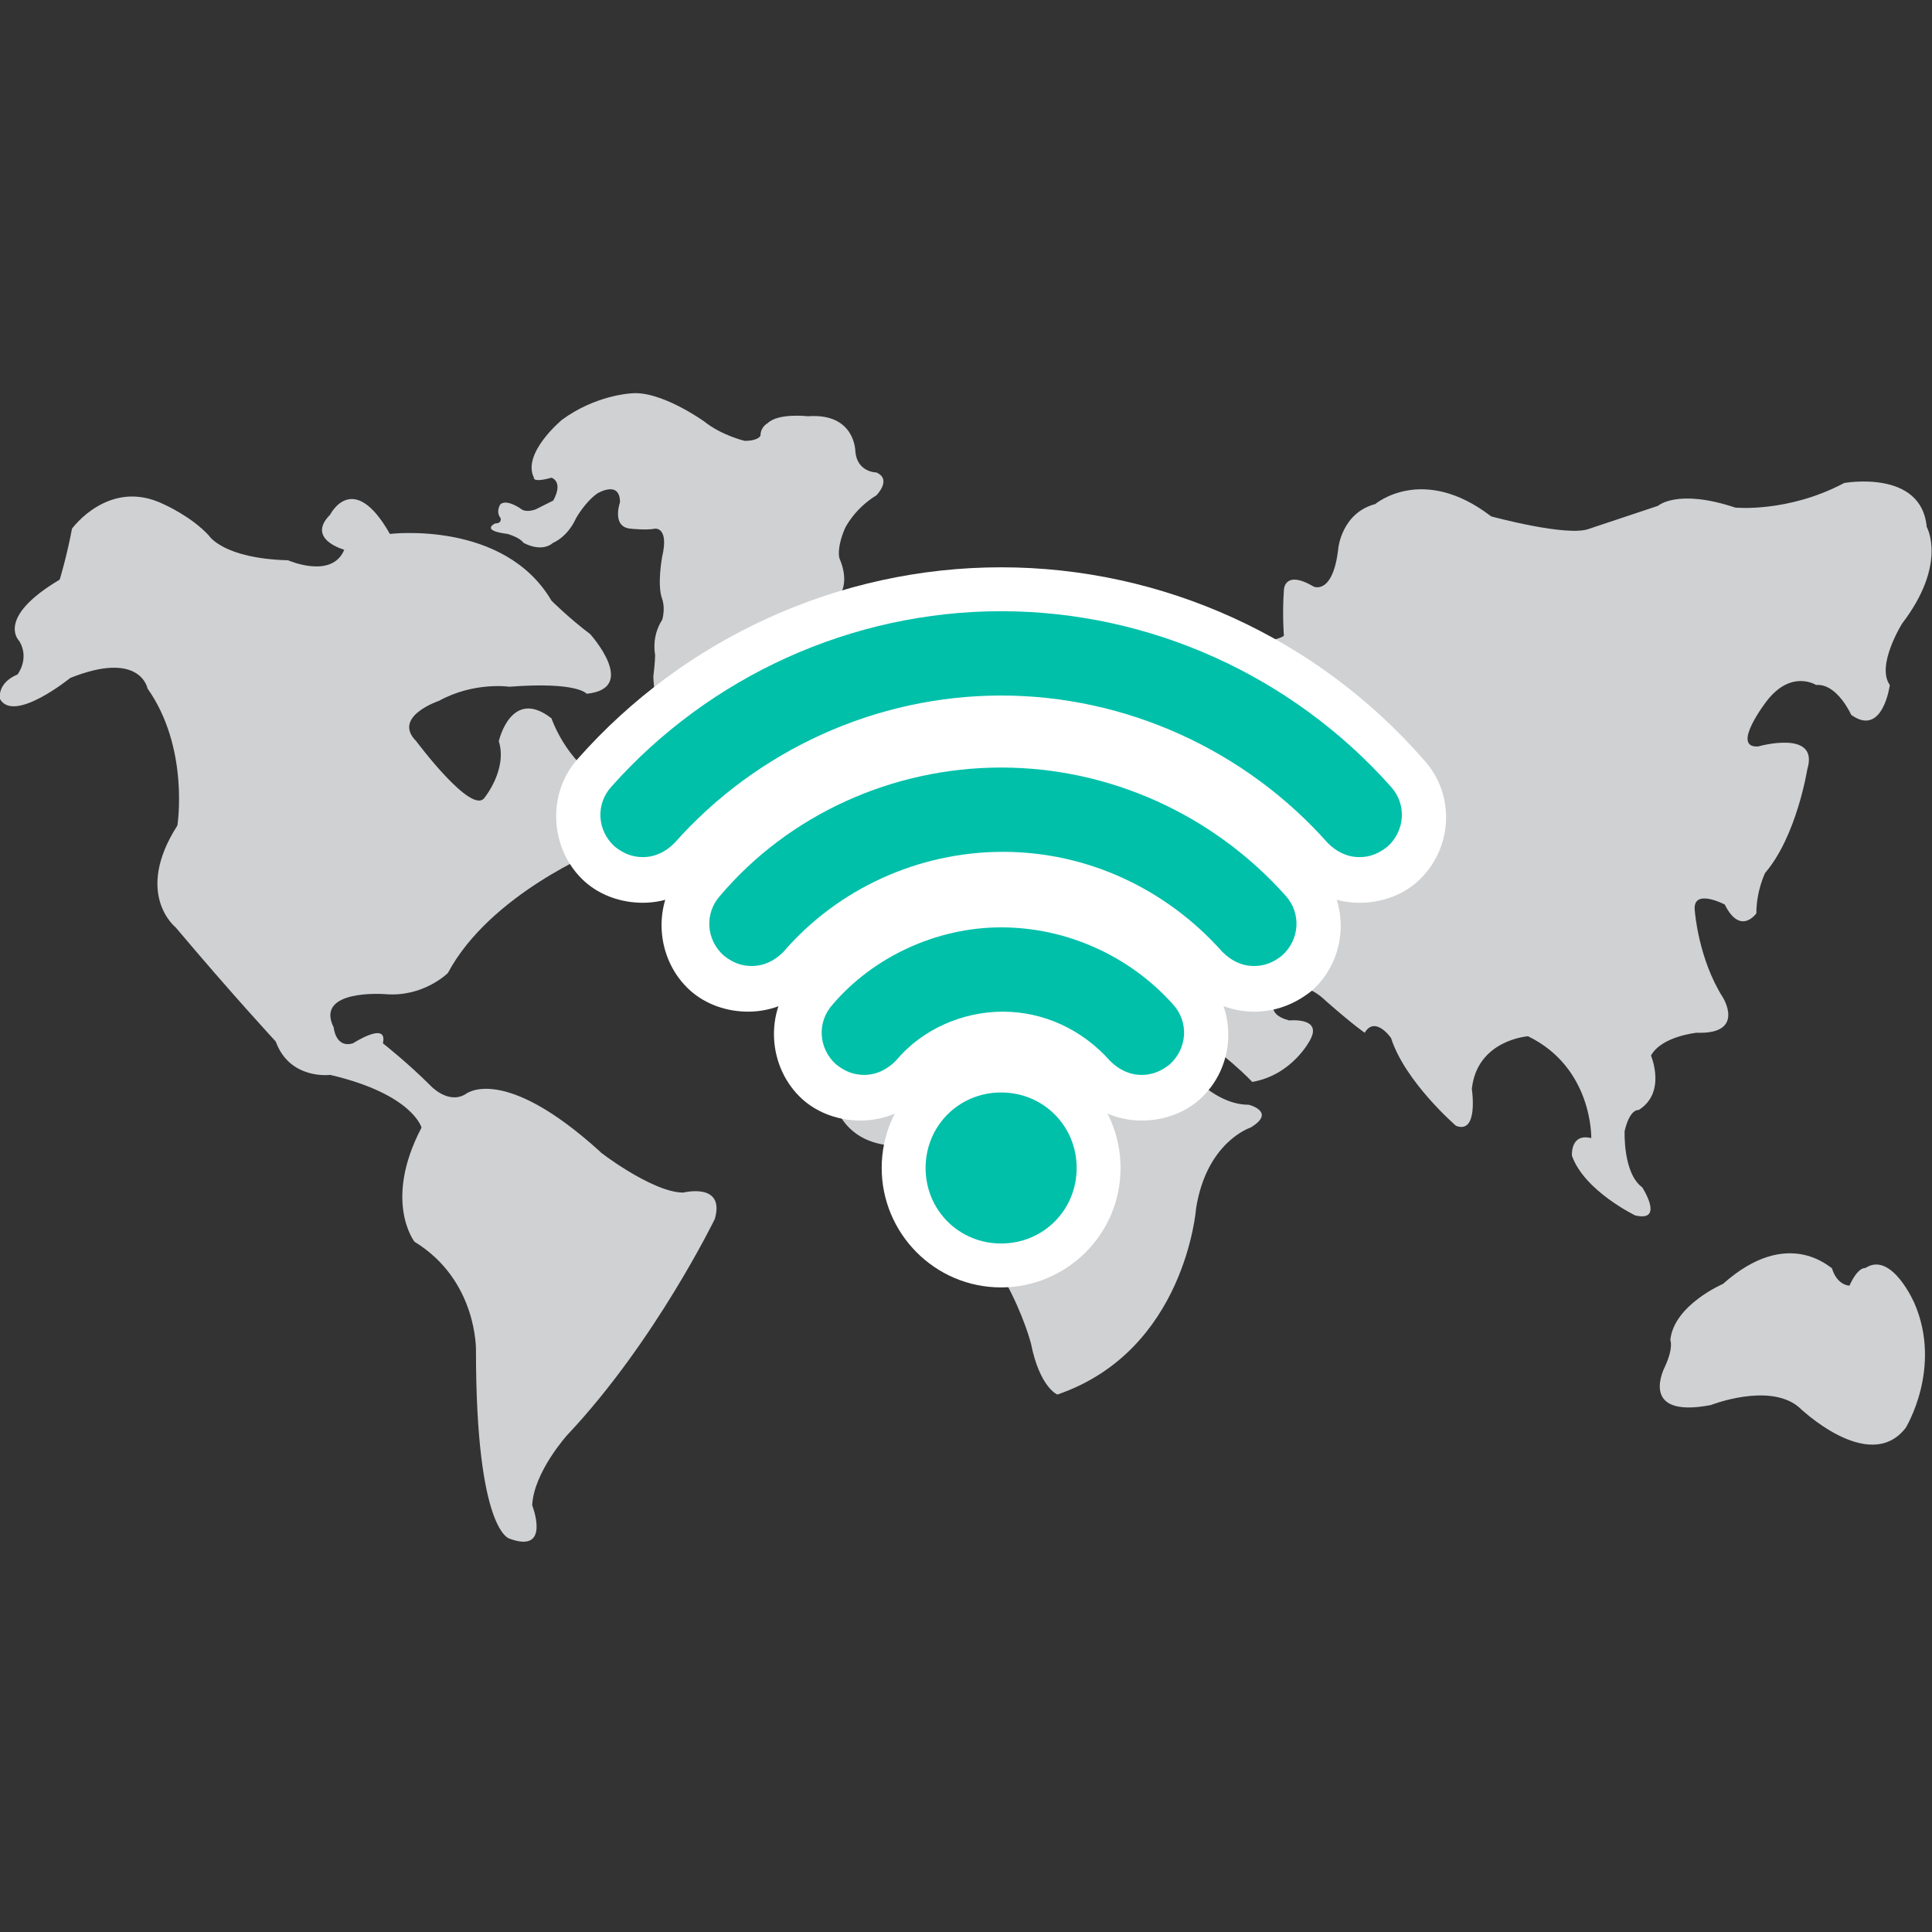 <?xml version="1.0" encoding="utf-8"?>
<!-- Generator: Adobe Illustrator 27.1.1, SVG Export Plug-In . SVG Version: 6.00 Build 0)  -->
<svg version="1.1" id="레이어_1" xmlns="http://www.w3.org/2000/svg" xmlns:xlink="http://www.w3.org/1999/xlink" x="0px"
	 y="0px" viewBox="0 0 110 110" style="enable-background:new 0 0 110 110;" xml:space="preserve">
<rect x="0" y="0" width="110" height="110" fill="#333333" stroke="none"/>
<style type="text/css">
	.st0{fill:#CFD1D3;}
	.st1{fill:#00C0AA;}
	.st2{fill:#FFFFFF;}
</style>
<g>
	<path class="st0" d="M37.7,31.7c0,0-0.3,1.6,0,2.4c0,0,0.2,0.5,0,1.2c0,0-0.6,0.8-0.4,2c0,0,0,0.4-0.1,1.2c0,0,0,1.4,0.5,1.8
		c0,0,0.7,0.9,0.8,1.3c0,0,0.4,0.8,1.1,0c0,0,1.7-2.5,3.6-3.8c0,0,1.6-0.5,2.6-0.4c0,0,0.8,0,1-0.5c0,0,0.1-0.4-0.6-0.8
		c0,0-0.5-0.8,0.4-1.6c0,0,0.8-0.2,1.2-0.6c0,0,0.6-0.7,0-2.1c0,0-0.2-0.5,0.3-1.7c0,0,0.5-1.1,1.8-1.9c0,0,0.9-0.9,0-1.3
		c0,0-1.1,0-1.2-1.2c0,0,0-2.2-2.7-2c0,0-1.7-0.2-2.3,0.4c0,0-0.4,0.2-0.4,0.7c0,0-0.1,0.3-0.9,0.3c0,0-1.3-0.3-2.3-1.1
		c0,0-2.5-1.8-4.2-1.6c0,0-2,0.1-3.9,1.5c0,0-2.3,1.9-1.6,3.3c0,0-0.1,0.3,1,0c0,0,0.7,0.2,0.1,1.3c0,0-0.4,0.2-1,0.5
		c0,0-0.5,0.2-0.8,0c0,0-0.8-0.6-1.2-0.3c0,0-0.3,0.4,0,0.8c0,0,0.1,0.3-0.3,0.3c0,0-0.9,0.4,0.7,0.6c0,0,0.7,0.2,0.9,0.5
		c0,0,1,0.6,1.7,0c0,0,0.8-0.3,1.3-1.4c0,0,0.5-0.9,1.2-1.4c0,0,1.3-0.8,1.3,0.5c0,0-0.5,1.4,0.6,1.5c0,0,0.9,0.1,1.4,0
		C37.3,30.1,38.1,30,37.7,31.7z"/>
	<path class="st0" d="M65.9,37.6c0,0,2.3-1.9,4.7-1.3c0,0,1.8,0.4,2.5-0.1c0,0-0.1-1.2,0-2.6c0,0,0-1.2,1.7-0.2c0,0,1.1,0.5,1.4-2.2
		c0,0,0.2-2,2.1-2.5c0,0,2.7-2.3,6.6,0.7c0,0,4.4,1.2,5.6,0.7c0,0,1.8-0.6,3.9-1.3c0,0,1.1-1,4.4,0.1c0,0,3,0.3,6.2-1.4
		c0,0,4.4-0.8,4.7,2.5c0,0,1.2,2.1-1.4,5.5c0,0-1.5,2.4-0.7,3.5c0,0-0.4,3-2.2,1.7c0,0-0.8-1.8-2-1.7c0,0-1.4-0.9-2.8,0.9
		c0,0-2.1,2.7-0.5,2.6c0,0,3.5-1,2.8,1.3c0,0-0.6,3.8-2.4,5.9c0,0-0.5,1-0.5,2.3c0,0-0.9,1.3-1.8-0.5c0,0-1.9-1-1.7,0.4
		c0,0,0.2,2.7,1.6,4.9c0,0,1.3,2.1-1.5,2c0,0-2,0.2-2.6,1.3c0,0,0.9,2.1-0.7,3.1c0,0-0.5-0.1-0.8,1.2c0,0-0.1,2.4,1,3.2
		c0,0,1.3,2-0.4,1.6c0,0-2.9-1.4-3.6-3.4c0,0-0.1-1.3,1.1-1c0,0,0.1-4-3.6-5.8c0,0-2.9,0.2-3.2,3c0,0,0.4,2.6-0.9,2.1
		c0,0-2.9-2.5-3.7-5c0,0-0.9-1.3-1.5-0.3c0,0-0.6-0.4-2.2-1.8c0,0-1.6-1.7-2.8-0.2c0,0-0.8,0.9,0.7,1.3c0,0,1.9-0.2,1.2,1.1
		c0,0-1,2-3.3,2.4c0,0-1.7-1.8-3.6-2.8c0,0-2-0.6-0.7,1.4c0,0,1.8,2.7,4.1,2.7c0,0,1.6,0.4,0.1,1.3c0,0-2.5,0.8-3.1,4.6
		c0,0-0.6,8.1-7.9,10.6c0,0-1-0.4-1.5-2.9c0,0-0.4-1.6-1.5-3.6c0,0-0.6-1.6,0.8-2.8c0,0,0.5-5-4.2-5.3c0,0-4,1.5-5.8-1
		c0,0-2.4-3.4,0.2-6.7c0,0,0.9-1.4,2.4-1.9c0,0,0.9-1.4-0.4-2.2c0,0-1-2.5,2.1-3.1c0,0,1.5-1.4-0.3-2.9c0,0-2.3-1-0.2-2.4
		c0,0,1-0.6,2.7,1.6c0,0,2.5-0.4,1.6-2.5c0,0-1.8-0.1-1.3-1.3c0,0,0.1-1.3,2.1-3.2c0,0,2.5-4.1,5.7-2.7
		C62.7,36.3,65.1,37.9,65.9,37.6z"/>
	<path class="st0" d="M98.1,73.1c0,0-2.8,1.2-3,3.2c0,0,0.2,0.4-0.3,1.5c0,0-1.6,3,2.6,2.2c0,0,3.3-1.3,5,0.1c0,0,4,3.9,6.1,1.2
		c0,0,2.1-3.4,0.5-7.1c0,0-1.3-3-2.8-2c0,0-0.4-0.1-0.9,1c0,0-0.7,0-1-1C104.2,72.2,101.8,69.8,98.1,73.1z"/>
	<path class="st0" d="M38.9,67.9c0,0,2.4-0.6,1.8,1.5c0,0-3.4,7-8.4,12.3c0,0-1.9,2.1-2,4c0,0,1.1,2.8-1.3,1.9c0,0-1.9-0.4-1.9-10.7
		c0,0,0.1-4-3.5-6.2c0,0-1.8-2.3,0.4-6.5c0,0-0.5-1.9-5.2-3c0,0-2.3,0.3-3.1-1.9c0,0-2.5-2.7-5.7-6.5c0,0-2.4-1.9,0.1-5.8
		c0,0,0.7-4.4-1.7-7.8c0,0-0.4-2.2-4.4-0.6c0,0-3.2,2.6-4,1.2c0,0-0.2-0.9,1-1.4c0,0,0.7-0.9,0.1-1.9c0,0-1.4-1.3,2.3-3.5
		c0,0,0.4-1.3,0.7-2.9c0,0,2.1-2.9,5.2-1.4c0,0,1.6,0.7,2.6,1.8c0,0,0.8,1.3,4.5,1.4c0,0,2.5,1.1,3.2-0.6c0,0-2.2-0.6-0.8-2
		c0,0,1.3-2.6,3.4,1.1c0,0,6.5-0.8,9.2,3.8c0,0,1,1,2.2,1.9c0,0,2.8,3.1-0.2,3.4c0,0-0.5-0.7-4.4-0.4c0,0-2-0.3-4,0.8
		c0,0-2.7,0.9-1.3,2.3c0,0,3.2,4.3,3.9,3.2c0,0,1.3-1.6,0.8-3.2c0,0,0.7-3.1,3-1.3c0,0,0.8,2.4,2.9,3.6c0,0,3.3,2.9-0.2,3.9
		c0,0-6.2,2.5-8.6,7c0,0-1.4,1.4-3.6,1.2c0,0-4-0.3-2.9,1.9c0,0,0.1,1.2,1.1,0.9c0,0,2-1.3,1.7,0c0,0,1.4,1.1,2.7,2.4
		c0,0,1,1.1,2,0.5c0,0,2.1-1.8,7.7,3.3C33.9,65.4,37.1,67.9,38.9,67.9z"/>
</g>
<g>
	<g>
		<g>
			<path class="st1" d="M57,72c-3,0-5.5-2.5-5.5-5.5c0-3,2.5-5.5,5.5-5.5c3,0,5.5,2.5,5.5,5.5C62.5,69.5,60,72,57,72z"/>
			<path class="st2" d="M57,62.2c2.4,0,4.3,1.9,4.3,4.3c0,2.4-1.9,4.3-4.3,4.3c-2.4,0-4.3-1.9-4.3-4.3C52.7,64.1,54.6,62.2,57,62.2
				 M57,59.7c-3.7,0-6.8,3-6.8,6.8c0,3.7,3,6.8,6.8,6.8c3.7,0,6.8-3,6.8-6.8C63.8,62.7,60.7,59.7,57,59.7L57,59.7z"/>
		</g>
	</g>
	<g>
		<g>
			<path class="st1" d="M71.4,56.3c-1.1,0-2.1-0.5-2.8-1.2c-2.9-3.3-7.2-5.2-11.6-5.2c-4.4,0-8.7,1.9-11.6,5.2
				c-0.7,0.8-1.7,1.2-2.8,1.2c-0.9,0-1.8-0.3-2.4-0.9c-1.5-1.3-1.7-3.7-0.3-5.2c4.3-4.9,10.6-7.7,17.1-7.7c6.6,0,12.8,2.8,17.1,7.7
				c1.3,1.5,1.2,3.9-0.3,5.2C73.1,56,72.3,56.3,71.4,56.3z"/>
			<path class="st2" d="M57,43.7c6.2,0,12.1,2.7,16.2,7.3c0.9,1,0.8,2.5-0.2,3.4c-0.5,0.4-1,0.6-1.6,0.6c-0.7,0-1.3-0.3-1.8-0.8
				c-3.2-3.6-7.7-5.7-12.5-5.7c-4.8,0-9.4,2.1-12.5,5.7c-0.5,0.5-1.1,0.8-1.8,0.8c-0.6,0-1.1-0.2-1.6-0.6c-1-0.9-1.1-2.4-0.2-3.4
				C44.9,46.4,50.8,43.7,57,43.7 M57,41.2c-6.9,0-13.5,3-18.1,8.2c-1.8,2-1.6,5.2,0.4,7c0.9,0.8,2.1,1.2,3.3,1.2
				c1.4,0,2.8-0.6,3.7-1.7c2.7-3.1,6.6-4.8,10.7-4.8c4.1,0,8,1.8,10.7,4.8c0.9,1.1,2.3,1.7,3.7,1.7c1.2,0,2.3-0.4,3.3-1.2
				c2-1.8,2.2-4.9,0.4-7C70.5,44.2,63.9,41.2,57,41.2L57,41.2z"/>
		</g>
	</g>
	<g>
		<g>
			<path class="st1" d="M65,62.5c-1.1,0-2.1-0.5-2.8-1.2C60.9,59.8,59,59,57,59c-2,0-3.9,0.9-5.2,2.3c-0.7,0.8-1.7,1.2-2.8,1.2
				c-0.9,0-1.8-0.3-2.4-0.9c-1.5-1.3-1.7-3.7-0.3-5.2c2.7-3.1,6.6-4.8,10.7-4.8c4.1,0,8,1.8,10.7,4.8c1.3,1.5,1.2,3.9-0.3,5.2
				C66.7,62.2,65.9,62.5,65,62.5z"/>
			<path class="st2" d="M57,52.8c3.7,0,7.3,1.6,9.8,4.4c0.9,1,0.8,2.5-0.2,3.4c-0.5,0.4-1,0.6-1.6,0.6c-0.7,0-1.3-0.3-1.8-0.8
				c-1.6-1.8-3.8-2.8-6.1-2.8c-2.3,0-4.6,1-6.1,2.8c-0.5,0.5-1.1,0.8-1.8,0.8c-0.6,0-1.1-0.2-1.6-0.6c-1-0.9-1.1-2.4-0.2-3.4
				C49.7,54.5,53.3,52.8,57,52.8 M57,50.3c-4.5,0-8.7,1.9-11.7,5.3c-1.8,2-1.6,5.2,0.4,7c0.9,0.8,2.1,1.2,3.3,1.2
				c1.4,0,2.8-0.6,3.7-1.7c1.1-1.2,2.6-1.9,4.3-1.9c1.6,0,3.2,0.7,4.3,1.9c0.9,1.1,2.3,1.7,3.7,1.7c1.2,0,2.4-0.4,3.3-1.2
				c2-1.8,2.2-4.9,0.4-7C65.7,52.3,61.5,50.3,57,50.3L57,50.3z"/>
		</g>
	</g>
	<g>
		<g>
			<path class="st1" d="M36.6,50.1c-0.9,0-1.8-0.3-2.4-0.9c-1.5-1.3-1.7-3.7-0.3-5.2c5.9-6.6,14.3-10.5,23.1-10.5
				c8.9,0,17.3,3.8,23.1,10.4c1.3,1.5,1.2,3.9-0.3,5.2c-0.7,0.6-1.5,0.9-2.4,0.9c-1.1,0-2.1-0.5-2.8-1.2c-4.5-5.1-10.9-8-17.6-8
				c-6.7,0-13.2,2.9-17.6,8C38.7,49.7,37.7,50.1,36.6,50.1z"/>
			<path class="st2" d="M57,34.8c8.5,0,16.6,3.7,22.2,10c0.9,1,0.8,2.5-0.2,3.4c-0.5,0.4-1,0.6-1.6,0.6c-0.7,0-1.3-0.3-1.8-0.8
				c-4.7-5.3-11.5-8.4-18.6-8.4c-7.1,0-13.9,3.1-18.6,8.4c-0.5,0.5-1.1,0.8-1.8,0.8c-0.6,0-1.1-0.2-1.6-0.6c-1-0.9-1.1-2.4-0.2-3.4
				C40.4,38.5,48.5,34.8,57,34.8 M57,32.3c-9.2,0-18,4-24.1,10.9c-1.8,2-1.6,5.2,0.4,7c0.9,0.8,2.1,1.2,3.3,1.2
				c1.4,0,2.8-0.6,3.7-1.7c4.2-4.8,10.3-7.5,16.7-7.5c6.4,0,12.5,2.7,16.7,7.5c0.9,1.1,2.3,1.7,3.7,1.7c1.2,0,2.4-0.4,3.3-1.2
				c2-1.8,2.2-4.9,0.4-6.9C75,36.3,66.2,32.3,57,32.3L57,32.3z"/>
		</g>
	</g>
</g>
</svg>
